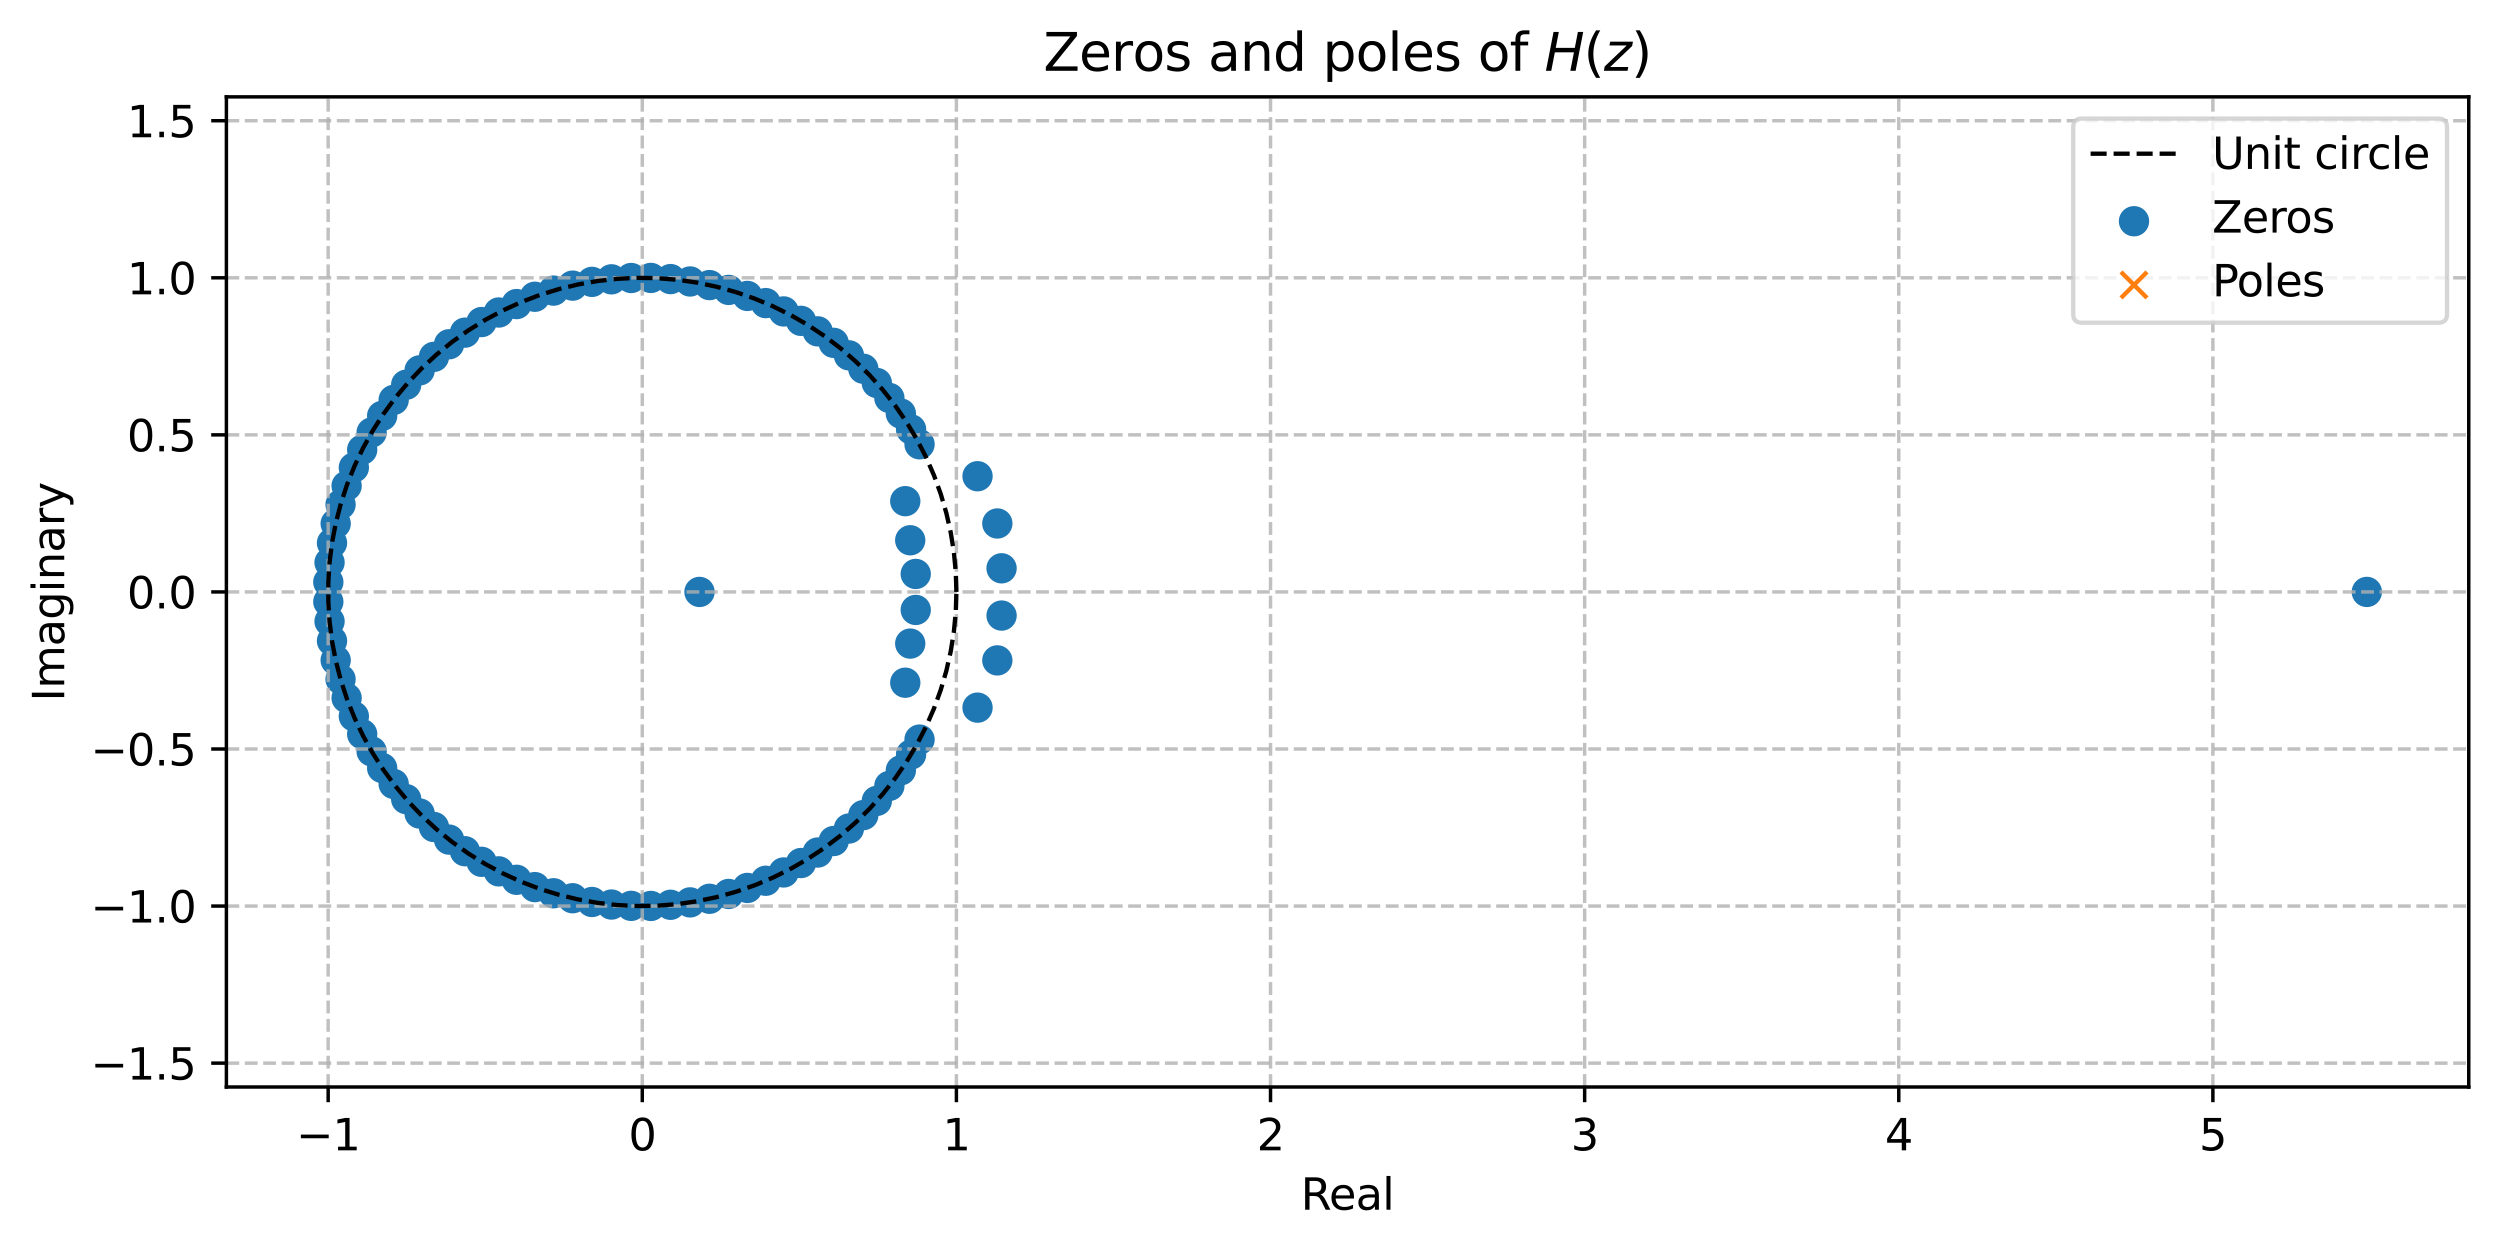 <?xml version="1.0" encoding="utf-8" standalone="no"?>
<!DOCTYPE svg PUBLIC "-//W3C//DTD SVG 1.1//EN"
  "http://www.w3.org/Graphics/SVG/1.1/DTD/svg11.dtd">
<svg xmlns:xlink="http://www.w3.org/1999/xlink" width="576pt" height="288pt" viewBox="0 0 576 288" xmlns="http://www.w3.org/2000/svg" version="1.1">
 <defs>
  <style type="text/css">*{stroke-linejoin: round; stroke-linecap: butt}</style>
 </defs>
 <g id="figure_1">
  <g id="patch_1">
   <path d="M 0 288 
L 576 288 
L 576 0 
L 0 0 
z
" style="fill: #ffffff"/>
  </g>
  <g id="axes_1">
   <g id="patch_2">
    <path d="M 52.161 250.444 
L 568.8 250.444 
L 568.8 22.32 
L 52.161 22.32 
z
" style="fill: #ffffff"/>
   </g>
   <g id="PathCollection_1">
    <defs>
     <path id="m75e9ee7ce5" d="M 0 3 
C 0.796 3 1.559 2.684 2.121 2.121 
C 2.684 1.559 3 0.796 3 0 
C 3 -0.796 2.684 -1.559 2.121 -2.121 
C 1.559 -2.684 0.796 -3 0 -3 
C -0.796 -3 -1.559 -2.684 -2.121 -2.121 
C -2.684 -1.559 -3 -0.796 -3 0 
C -3 0.796 -2.684 1.559 -2.121 2.121 
C -1.559 2.684 -0.796 3 0 3 
z
" style="stroke: #1f77b4"/>
    </defs>
    <g clip-path="url(#p99319d59c4)">
     <use xlink:href="#m75e9ee7ce5" x="545.316" y="136.382" style="fill: #1f77b4; stroke: #1f77b4"/>
     <use xlink:href="#m75e9ee7ce5" x="75.645" y="134.116" style="fill: #1f77b4; stroke: #1f77b4"/>
     <use xlink:href="#m75e9ee7ce5" x="75.645" y="138.648" style="fill: #1f77b4; stroke: #1f77b4"/>
     <use xlink:href="#m75e9ee7ce5" x="75.928" y="129.593" style="fill: #1f77b4; stroke: #1f77b4"/>
     <use xlink:href="#m75e9ee7ce5" x="75.928" y="143.171" style="fill: #1f77b4; stroke: #1f77b4"/>
     <use xlink:href="#m75e9ee7ce5" x="76.494" y="125.097" style="fill: #1f77b4; stroke: #1f77b4"/>
     <use xlink:href="#m75e9ee7ce5" x="76.494" y="147.667" style="fill: #1f77b4; stroke: #1f77b4"/>
     <use xlink:href="#m75e9ee7ce5" x="77.341" y="120.645" style="fill: #1f77b4; stroke: #1f77b4"/>
     <use xlink:href="#m75e9ee7ce5" x="77.341" y="152.119" style="fill: #1f77b4; stroke: #1f77b4"/>
     <use xlink:href="#m75e9ee7ce5" x="78.464" y="116.254" style="fill: #1f77b4; stroke: #1f77b4"/>
     <use xlink:href="#m75e9ee7ce5" x="78.464" y="156.509" style="fill: #1f77b4; stroke: #1f77b4"/>
     <use xlink:href="#m75e9ee7ce5" x="79.86" y="111.943" style="fill: #1f77b4; stroke: #1f77b4"/>
     <use xlink:href="#m75e9ee7ce5" x="79.86" y="160.821" style="fill: #1f77b4; stroke: #1f77b4"/>
     <use xlink:href="#m75e9ee7ce5" x="81.524" y="107.727" style="fill: #1f77b4; stroke: #1f77b4"/>
     <use xlink:href="#m75e9ee7ce5" x="81.524" y="165.037" style="fill: #1f77b4; stroke: #1f77b4"/>
     <use xlink:href="#m75e9ee7ce5" x="83.448" y="103.623" style="fill: #1f77b4; stroke: #1f77b4"/>
     <use xlink:href="#m75e9ee7ce5" x="83.448" y="169.141" style="fill: #1f77b4; stroke: #1f77b4"/>
     <use xlink:href="#m75e9ee7ce5" x="85.625" y="99.647" style="fill: #1f77b4; stroke: #1f77b4"/>
     <use xlink:href="#m75e9ee7ce5" x="85.625" y="173.116" style="fill: #1f77b4; stroke: #1f77b4"/>
     <use xlink:href="#m75e9ee7ce5" x="88.047" y="95.816" style="fill: #1f77b4; stroke: #1f77b4"/>
     <use xlink:href="#m75e9ee7ce5" x="88.047" y="176.948" style="fill: #1f77b4; stroke: #1f77b4"/>
     <use xlink:href="#m75e9ee7ce5" x="90.704" y="92.143" style="fill: #1f77b4; stroke: #1f77b4"/>
     <use xlink:href="#m75e9ee7ce5" x="90.704" y="180.621" style="fill: #1f77b4; stroke: #1f77b4"/>
     <use xlink:href="#m75e9ee7ce5" x="93.586" y="88.644" style="fill: #1f77b4; stroke: #1f77b4"/>
     <use xlink:href="#m75e9ee7ce5" x="93.586" y="184.12" style="fill: #1f77b4; stroke: #1f77b4"/>
     <use xlink:href="#m75e9ee7ce5" x="96.682" y="85.331" style="fill: #1f77b4; stroke: #1f77b4"/>
     <use xlink:href="#m75e9ee7ce5" x="96.682" y="187.433" style="fill: #1f77b4; stroke: #1f77b4"/>
     <use xlink:href="#m75e9ee7ce5" x="99.98" y="82.219" style="fill: #1f77b4; stroke: #1f77b4"/>
     <use xlink:href="#m75e9ee7ce5" x="99.98" y="190.545" style="fill: #1f77b4; stroke: #1f77b4"/>
     <use xlink:href="#m75e9ee7ce5" x="103.466" y="79.319" style="fill: #1f77b4; stroke: #1f77b4"/>
     <use xlink:href="#m75e9ee7ce5" x="103.466" y="193.445" style="fill: #1f77b4; stroke: #1f77b4"/>
     <use xlink:href="#m75e9ee7ce5" x="107.127" y="76.643" style="fill: #1f77b4; stroke: #1f77b4"/>
     <use xlink:href="#m75e9ee7ce5" x="107.127" y="196.121" style="fill: #1f77b4; stroke: #1f77b4"/>
     <use xlink:href="#m75e9ee7ce5" x="110.949" y="74.201" style="fill: #1f77b4; stroke: #1f77b4"/>
     <use xlink:href="#m75e9ee7ce5" x="110.949" y="198.563" style="fill: #1f77b4; stroke: #1f77b4"/>
     <use xlink:href="#m75e9ee7ce5" x="114.917" y="72.003" style="fill: #1f77b4; stroke: #1f77b4"/>
     <use xlink:href="#m75e9ee7ce5" x="114.917" y="200.761" style="fill: #1f77b4; stroke: #1f77b4"/>
     <use xlink:href="#m75e9ee7ce5" x="131.931" y="65.811" style="fill: #1f77b4; stroke: #1f77b4"/>
     <use xlink:href="#m75e9ee7ce5" x="131.931" y="206.953" style="fill: #1f77b4; stroke: #1f77b4"/>
     <use xlink:href="#m75e9ee7ce5" x="136.386" y="64.944" style="fill: #1f77b4; stroke: #1f77b4"/>
     <use xlink:href="#m75e9ee7ce5" x="136.386" y="207.82" style="fill: #1f77b4; stroke: #1f77b4"/>
     <use xlink:href="#m75e9ee7ce5" x="127.539" y="66.956" style="fill: #1f77b4; stroke: #1f77b4"/>
     <use xlink:href="#m75e9ee7ce5" x="127.539" y="205.808" style="fill: #1f77b4; stroke: #1f77b4"/>
     <use xlink:href="#m75e9ee7ce5" x="140.888" y="64.357" style="fill: #1f77b4; stroke: #1f77b4"/>
     <use xlink:href="#m75e9ee7ce5" x="140.888" y="208.407" style="fill: #1f77b4; stroke: #1f77b4"/>
     <use xlink:href="#m75e9ee7ce5" x="145.418" y="64.054" style="fill: #1f77b4; stroke: #1f77b4"/>
     <use xlink:href="#m75e9ee7ce5" x="145.418" y="208.71" style="fill: #1f77b4; stroke: #1f77b4"/>
     <use xlink:href="#m75e9ee7ce5" x="149.959" y="64.036" style="fill: #1f77b4; stroke: #1f77b4"/>
     <use xlink:href="#m75e9ee7ce5" x="149.959" y="208.728" style="fill: #1f77b4; stroke: #1f77b4"/>
     <use xlink:href="#m75e9ee7ce5" x="154.493" y="64.302" style="fill: #1f77b4; stroke: #1f77b4"/>
     <use xlink:href="#m75e9ee7ce5" x="154.493" y="208.462" style="fill: #1f77b4; stroke: #1f77b4"/>
     <use xlink:href="#m75e9ee7ce5" x="123.229" y="68.373" style="fill: #1f77b4; stroke: #1f77b4"/>
     <use xlink:href="#m75e9ee7ce5" x="123.229" y="204.39" style="fill: #1f77b4; stroke: #1f77b4"/>
     <use xlink:href="#m75e9ee7ce5" x="159.002" y="64.852" style="fill: #1f77b4; stroke: #1f77b4"/>
     <use xlink:href="#m75e9ee7ce5" x="159.002" y="207.911" style="fill: #1f77b4; stroke: #1f77b4"/>
     <use xlink:href="#m75e9ee7ce5" x="163.469" y="65.685" style="fill: #1f77b4; stroke: #1f77b4"/>
     <use xlink:href="#m75e9ee7ce5" x="163.469" y="207.079" style="fill: #1f77b4; stroke: #1f77b4"/>
     <use xlink:href="#m75e9ee7ce5" x="167.874" y="66.796" style="fill: #1f77b4; stroke: #1f77b4"/>
     <use xlink:href="#m75e9ee7ce5" x="167.874" y="205.968" style="fill: #1f77b4; stroke: #1f77b4"/>
     <use xlink:href="#m75e9ee7ce5" x="172.202" y="68.181" style="fill: #1f77b4; stroke: #1f77b4"/>
     <use xlink:href="#m75e9ee7ce5" x="172.202" y="204.582" style="fill: #1f77b4; stroke: #1f77b4"/>
     <use xlink:href="#m75e9ee7ce5" x="176.434" y="69.836" style="fill: #1f77b4; stroke: #1f77b4"/>
     <use xlink:href="#m75e9ee7ce5" x="176.434" y="202.928" style="fill: #1f77b4; stroke: #1f77b4"/>
     <use xlink:href="#m75e9ee7ce5" x="180.555" y="71.753" style="fill: #1f77b4; stroke: #1f77b4"/>
     <use xlink:href="#m75e9ee7ce5" x="180.555" y="201.011" style="fill: #1f77b4; stroke: #1f77b4"/>
     <use xlink:href="#m75e9ee7ce5" x="230.762" y="130.937" style="fill: #1f77b4; stroke: #1f77b4"/>
     <use xlink:href="#m75e9ee7ce5" x="230.762" y="141.827" style="fill: #1f77b4; stroke: #1f77b4"/>
     <use xlink:href="#m75e9ee7ce5" x="229.787" y="120.608" style="fill: #1f77b4; stroke: #1f77b4"/>
     <use xlink:href="#m75e9ee7ce5" x="229.787" y="152.156" style="fill: #1f77b4; stroke: #1f77b4"/>
     <use xlink:href="#m75e9ee7ce5" x="184.547" y="73.924" style="fill: #1f77b4; stroke: #1f77b4"/>
     <use xlink:href="#m75e9ee7ce5" x="184.547" y="198.84" style="fill: #1f77b4; stroke: #1f77b4"/>
     <use xlink:href="#m75e9ee7ce5" x="188.393" y="76.341" style="fill: #1f77b4; stroke: #1f77b4"/>
     <use xlink:href="#m75e9ee7ce5" x="188.393" y="196.422" style="fill: #1f77b4; stroke: #1f77b4"/>
     <use xlink:href="#m75e9ee7ce5" x="192.08" y="78.994" style="fill: #1f77b4; stroke: #1f77b4"/>
     <use xlink:href="#m75e9ee7ce5" x="192.08" y="193.769" style="fill: #1f77b4; stroke: #1f77b4"/>
     <use xlink:href="#m75e9ee7ce5" x="225.225" y="109.723" style="fill: #1f77b4; stroke: #1f77b4"/>
     <use xlink:href="#m75e9ee7ce5" x="225.225" y="163.041" style="fill: #1f77b4; stroke: #1f77b4"/>
     <use xlink:href="#m75e9ee7ce5" x="195.59" y="81.871" style="fill: #1f77b4; stroke: #1f77b4"/>
     <use xlink:href="#m75e9ee7ce5" x="195.59" y="190.893" style="fill: #1f77b4; stroke: #1f77b4"/>
     <use xlink:href="#m75e9ee7ce5" x="119.016" y="70.058" style="fill: #1f77b4; stroke: #1f77b4"/>
     <use xlink:href="#m75e9ee7ce5" x="119.016" y="202.706" style="fill: #1f77b4; stroke: #1f77b4"/>
     <use xlink:href="#m75e9ee7ce5" x="198.909" y="84.958" style="fill: #1f77b4; stroke: #1f77b4"/>
     <use xlink:href="#m75e9ee7ce5" x="198.909" y="187.805" style="fill: #1f77b4; stroke: #1f77b4"/>
     <use xlink:href="#m75e9ee7ce5" x="202.022" y="88.24" style="fill: #1f77b4; stroke: #1f77b4"/>
     <use xlink:href="#m75e9ee7ce5" x="202.022" y="184.524" style="fill: #1f77b4; stroke: #1f77b4"/>
     <use xlink:href="#m75e9ee7ce5" x="204.911" y="91.693" style="fill: #1f77b4; stroke: #1f77b4"/>
     <use xlink:href="#m75e9ee7ce5" x="204.911" y="181.07" style="fill: #1f77b4; stroke: #1f77b4"/>
     <use xlink:href="#m75e9ee7ce5" x="207.555" y="95.284" style="fill: #1f77b4; stroke: #1f77b4"/>
     <use xlink:href="#m75e9ee7ce5" x="207.555" y="177.48" style="fill: #1f77b4; stroke: #1f77b4"/>
     <use xlink:href="#m75e9ee7ce5" x="209.915" y="98.935" style="fill: #1f77b4; stroke: #1f77b4"/>
     <use xlink:href="#m75e9ee7ce5" x="209.915" y="173.829" style="fill: #1f77b4; stroke: #1f77b4"/>
     <use xlink:href="#m75e9ee7ce5" x="211.863" y="102.365" style="fill: #1f77b4; stroke: #1f77b4"/>
     <use xlink:href="#m75e9ee7ce5" x="211.863" y="170.399" style="fill: #1f77b4; stroke: #1f77b4"/>
     <use xlink:href="#m75e9ee7ce5" x="208.575" y="115.469" style="fill: #1f77b4; stroke: #1f77b4"/>
     <use xlink:href="#m75e9ee7ce5" x="208.575" y="157.295" style="fill: #1f77b4; stroke: #1f77b4"/>
     <use xlink:href="#m75e9ee7ce5" x="209.716" y="124.478" style="fill: #1f77b4; stroke: #1f77b4"/>
     <use xlink:href="#m75e9ee7ce5" x="209.716" y="148.285" style="fill: #1f77b4; stroke: #1f77b4"/>
     <use xlink:href="#m75e9ee7ce5" x="210.985" y="132.238" style="fill: #1f77b4; stroke: #1f77b4"/>
     <use xlink:href="#m75e9ee7ce5" x="210.985" y="140.526" style="fill: #1f77b4; stroke: #1f77b4"/>
     <use xlink:href="#m75e9ee7ce5" x="161.165" y="136.382" style="fill: #1f77b4; stroke: #1f77b4"/>
    </g>
   </g>
   <g id="PathCollection_2"/>
   <g id="matplotlib.axis_1">
    <g id="xtick_1">
     <g id="line2d_1">
      <path d="M 75.609 250.444 
L 75.609 22.32 
" clip-path="url(#p99319d59c4)" style="fill: none; stroke-dasharray: 2.96,1.28; stroke-dashoffset: 0; stroke: #b0b0b0; stroke-opacity: 0.8; stroke-width: 0.8"/>
     </g>
     <g id="line2d_2">
      <defs>
       <path id="m0d507c8bdc" d="M 0 0 
L 0 3.5 
" style="stroke: #000000; stroke-width: 0.8"/>
      </defs>
      <g>
       <use xlink:href="#m0d507c8bdc" x="75.609" y="250.444" style="stroke: #000000; stroke-width: 0.8"/>
      </g>
     </g>
     <g id="text_1">
      <!-- −1 -->
      <g transform="translate(68.238 265.042) scale(0.1 -0.1)">
       <defs>
        <path id="DejaVuSans-2212" d="M 678 2272 
L 4684 2272 
L 4684 1741 
L 678 1741 
L 678 2272 
z
" transform="scale(0.016)"/>
        <path id="DejaVuSans-31" d="M 794 531 
L 1825 531 
L 1825 4091 
L 703 3866 
L 703 4441 
L 1819 4666 
L 2450 4666 
L 2450 531 
L 3481 531 
L 3481 0 
L 794 0 
L 794 531 
z
" transform="scale(0.016)"/>
       </defs>
       <use xlink:href="#DejaVuSans-2212"/>
       <use xlink:href="#DejaVuSans-31" transform="translate(83.789 0)"/>
      </g>
     </g>
    </g>
    <g id="xtick_2">
     <g id="line2d_3">
      <path d="M 147.982 250.444 
L 147.982 22.32 
" clip-path="url(#p99319d59c4)" style="fill: none; stroke-dasharray: 2.96,1.28; stroke-dashoffset: 0; stroke: #b0b0b0; stroke-opacity: 0.8; stroke-width: 0.8"/>
     </g>
     <g id="line2d_4">
      <g>
       <use xlink:href="#m0d507c8bdc" x="147.982" y="250.444" style="stroke: #000000; stroke-width: 0.8"/>
      </g>
     </g>
     <g id="text_2">
      <!-- 0 -->
      <g transform="translate(144.801 265.042) scale(0.1 -0.1)">
       <defs>
        <path id="DejaVuSans-30" d="M 2034 4250 
Q 1547 4250 1301 3770 
Q 1056 3291 1056 2328 
Q 1056 1369 1301 889 
Q 1547 409 2034 409 
Q 2525 409 2770 889 
Q 3016 1369 3016 2328 
Q 3016 3291 2770 3770 
Q 2525 4250 2034 4250 
z
M 2034 4750 
Q 2819 4750 3233 4129 
Q 3647 3509 3647 2328 
Q 3647 1150 3233 529 
Q 2819 -91 2034 -91 
Q 1250 -91 836 529 
Q 422 1150 422 2328 
Q 422 3509 836 4129 
Q 1250 4750 2034 4750 
z
" transform="scale(0.016)"/>
       </defs>
       <use xlink:href="#DejaVuSans-30"/>
      </g>
     </g>
    </g>
    <g id="xtick_3">
     <g id="line2d_5">
      <path d="M 220.356 250.444 
L 220.356 22.32 
" clip-path="url(#p99319d59c4)" style="fill: none; stroke-dasharray: 2.96,1.28; stroke-dashoffset: 0; stroke: #b0b0b0; stroke-opacity: 0.8; stroke-width: 0.8"/>
     </g>
     <g id="line2d_6">
      <g>
       <use xlink:href="#m0d507c8bdc" x="220.356" y="250.444" style="stroke: #000000; stroke-width: 0.8"/>
      </g>
     </g>
     <g id="text_3">
      <!-- 1 -->
      <g transform="translate(217.175 265.042) scale(0.1 -0.1)">
       <use xlink:href="#DejaVuSans-31"/>
      </g>
     </g>
    </g>
    <g id="xtick_4">
     <g id="line2d_7">
      <path d="M 292.729 250.444 
L 292.729 22.32 
" clip-path="url(#p99319d59c4)" style="fill: none; stroke-dasharray: 2.96,1.28; stroke-dashoffset: 0; stroke: #b0b0b0; stroke-opacity: 0.8; stroke-width: 0.8"/>
     </g>
     <g id="line2d_8">
      <g>
       <use xlink:href="#m0d507c8bdc" x="292.729" y="250.444" style="stroke: #000000; stroke-width: 0.8"/>
      </g>
     </g>
     <g id="text_4">
      <!-- 2 -->
      <g transform="translate(289.548 265.042) scale(0.1 -0.1)">
       <defs>
        <path id="DejaVuSans-32" d="M 1228 531 
L 3431 531 
L 3431 0 
L 469 0 
L 469 531 
Q 828 903 1448 1529 
Q 2069 2156 2228 2338 
Q 2531 2678 2651 2914 
Q 2772 3150 2772 3378 
Q 2772 3750 2511 3984 
Q 2250 4219 1831 4219 
Q 1534 4219 1204 4116 
Q 875 4013 500 3803 
L 500 4441 
Q 881 4594 1212 4672 
Q 1544 4750 1819 4750 
Q 2544 4750 2975 4387 
Q 3406 4025 3406 3419 
Q 3406 3131 3298 2873 
Q 3191 2616 2906 2266 
Q 2828 2175 2409 1742 
Q 1991 1309 1228 531 
z
" transform="scale(0.016)"/>
       </defs>
       <use xlink:href="#DejaVuSans-32"/>
      </g>
     </g>
    </g>
    <g id="xtick_5">
     <g id="line2d_9">
      <path d="M 365.102 250.444 
L 365.102 22.32 
" clip-path="url(#p99319d59c4)" style="fill: none; stroke-dasharray: 2.96,1.28; stroke-dashoffset: 0; stroke: #b0b0b0; stroke-opacity: 0.8; stroke-width: 0.8"/>
     </g>
     <g id="line2d_10">
      <g>
       <use xlink:href="#m0d507c8bdc" x="365.102" y="250.444" style="stroke: #000000; stroke-width: 0.8"/>
      </g>
     </g>
     <g id="text_5">
      <!-- 3 -->
      <g transform="translate(361.921 265.042) scale(0.1 -0.1)">
       <defs>
        <path id="DejaVuSans-33" d="M 2597 2516 
Q 3050 2419 3304 2112 
Q 3559 1806 3559 1356 
Q 3559 666 3084 287 
Q 2609 -91 1734 -91 
Q 1441 -91 1130 -33 
Q 819 25 488 141 
L 488 750 
Q 750 597 1062 519 
Q 1375 441 1716 441 
Q 2309 441 2620 675 
Q 2931 909 2931 1356 
Q 2931 1769 2642 2001 
Q 2353 2234 1838 2234 
L 1294 2234 
L 1294 2753 
L 1863 2753 
Q 2328 2753 2575 2939 
Q 2822 3125 2822 3475 
Q 2822 3834 2567 4026 
Q 2313 4219 1838 4219 
Q 1578 4219 1281 4162 
Q 984 4106 628 3988 
L 628 4550 
Q 988 4650 1302 4700 
Q 1616 4750 1894 4750 
Q 2613 4750 3031 4423 
Q 3450 4097 3450 3541 
Q 3450 3153 3228 2886 
Q 3006 2619 2597 2516 
z
" transform="scale(0.016)"/>
       </defs>
       <use xlink:href="#DejaVuSans-33"/>
      </g>
     </g>
    </g>
    <g id="xtick_6">
     <g id="line2d_11">
      <path d="M 437.476 250.444 
L 437.476 22.32 
" clip-path="url(#p99319d59c4)" style="fill: none; stroke-dasharray: 2.96,1.28; stroke-dashoffset: 0; stroke: #b0b0b0; stroke-opacity: 0.8; stroke-width: 0.8"/>
     </g>
     <g id="line2d_12">
      <g>
       <use xlink:href="#m0d507c8bdc" x="437.476" y="250.444" style="stroke: #000000; stroke-width: 0.8"/>
      </g>
     </g>
     <g id="text_6">
      <!-- 4 -->
      <g transform="translate(434.295 265.042) scale(0.1 -0.1)">
       <defs>
        <path id="DejaVuSans-34" d="M 2419 4116 
L 825 1625 
L 2419 1625 
L 2419 4116 
z
M 2253 4666 
L 3047 4666 
L 3047 1625 
L 3713 1625 
L 3713 1100 
L 3047 1100 
L 3047 0 
L 2419 0 
L 2419 1100 
L 313 1100 
L 313 1709 
L 2253 4666 
z
" transform="scale(0.016)"/>
       </defs>
       <use xlink:href="#DejaVuSans-34"/>
      </g>
     </g>
    </g>
    <g id="xtick_7">
     <g id="line2d_13">
      <path d="M 509.849 250.444 
L 509.849 22.32 
" clip-path="url(#p99319d59c4)" style="fill: none; stroke-dasharray: 2.96,1.28; stroke-dashoffset: 0; stroke: #b0b0b0; stroke-opacity: 0.8; stroke-width: 0.8"/>
     </g>
     <g id="line2d_14">
      <g>
       <use xlink:href="#m0d507c8bdc" x="509.849" y="250.444" style="stroke: #000000; stroke-width: 0.8"/>
      </g>
     </g>
     <g id="text_7">
      <!-- 5 -->
      <g transform="translate(506.668 265.042) scale(0.1 -0.1)">
       <defs>
        <path id="DejaVuSans-35" d="M 691 4666 
L 3169 4666 
L 3169 4134 
L 1269 4134 
L 1269 2991 
Q 1406 3038 1543 3061 
Q 1681 3084 1819 3084 
Q 2600 3084 3056 2656 
Q 3513 2228 3513 1497 
Q 3513 744 3044 326 
Q 2575 -91 1722 -91 
Q 1428 -91 1123 -41 
Q 819 9 494 109 
L 494 744 
Q 775 591 1075 516 
Q 1375 441 1709 441 
Q 2250 441 2565 725 
Q 2881 1009 2881 1497 
Q 2881 1984 2565 2268 
Q 2250 2553 1709 2553 
Q 1456 2553 1204 2497 
Q 953 2441 691 2322 
L 691 4666 
z
" transform="scale(0.016)"/>
       </defs>
       <use xlink:href="#DejaVuSans-35"/>
      </g>
     </g>
    </g>
    <g id="text_8">
     <!-- Real -->
     <g transform="translate(299.702 278.72) scale(0.1 -0.1)">
      <defs>
       <path id="DejaVuSans-52" d="M 2841 2188 
Q 3044 2119 3236 1894 
Q 3428 1669 3622 1275 
L 4263 0 
L 3584 0 
L 2988 1197 
Q 2756 1666 2539 1819 
Q 2322 1972 1947 1972 
L 1259 1972 
L 1259 0 
L 628 0 
L 628 4666 
L 2053 4666 
Q 2853 4666 3247 4331 
Q 3641 3997 3641 3322 
Q 3641 2881 3436 2590 
Q 3231 2300 2841 2188 
z
M 1259 4147 
L 1259 2491 
L 2053 2491 
Q 2509 2491 2742 2702 
Q 2975 2913 2975 3322 
Q 2975 3731 2742 3939 
Q 2509 4147 2053 4147 
L 1259 4147 
z
" transform="scale(0.016)"/>
       <path id="DejaVuSans-65" d="M 3597 1894 
L 3597 1613 
L 953 1613 
Q 991 1019 1311 708 
Q 1631 397 2203 397 
Q 2534 397 2845 478 
Q 3156 559 3463 722 
L 3463 178 
Q 3153 47 2828 -22 
Q 2503 -91 2169 -91 
Q 1331 -91 842 396 
Q 353 884 353 1716 
Q 353 2575 817 3079 
Q 1281 3584 2069 3584 
Q 2775 3584 3186 3129 
Q 3597 2675 3597 1894 
z
M 3022 2063 
Q 3016 2534 2758 2815 
Q 2500 3097 2075 3097 
Q 1594 3097 1305 2825 
Q 1016 2553 972 2059 
L 3022 2063 
z
" transform="scale(0.016)"/>
       <path id="DejaVuSans-61" d="M 2194 1759 
Q 1497 1759 1228 1600 
Q 959 1441 959 1056 
Q 959 750 1161 570 
Q 1363 391 1709 391 
Q 2188 391 2477 730 
Q 2766 1069 2766 1631 
L 2766 1759 
L 2194 1759 
z
M 3341 1997 
L 3341 0 
L 2766 0 
L 2766 531 
Q 2569 213 2275 61 
Q 1981 -91 1556 -91 
Q 1019 -91 701 211 
Q 384 513 384 1019 
Q 384 1609 779 1909 
Q 1175 2209 1959 2209 
L 2766 2209 
L 2766 2266 
Q 2766 2663 2505 2880 
Q 2244 3097 1772 3097 
Q 1472 3097 1187 3025 
Q 903 2953 641 2809 
L 641 3341 
Q 956 3463 1253 3523 
Q 1550 3584 1831 3584 
Q 2591 3584 2966 3190 
Q 3341 2797 3341 1997 
z
" transform="scale(0.016)"/>
       <path id="DejaVuSans-6c" d="M 603 4863 
L 1178 4863 
L 1178 0 
L 603 0 
L 603 4863 
z
" transform="scale(0.016)"/>
      </defs>
      <use xlink:href="#DejaVuSans-52"/>
      <use xlink:href="#DejaVuSans-65" transform="translate(64.982 0)"/>
      <use xlink:href="#DejaVuSans-61" transform="translate(126.506 0)"/>
      <use xlink:href="#DejaVuSans-6c" transform="translate(187.785 0)"/>
     </g>
    </g>
   </g>
   <g id="matplotlib.axis_2">
    <g id="ytick_1">
     <g id="line2d_15">
      <path d="M 52.161 244.942 
L 568.8 244.942 
" clip-path="url(#p99319d59c4)" style="fill: none; stroke-dasharray: 2.96,1.28; stroke-dashoffset: 0; stroke: #b0b0b0; stroke-opacity: 0.8; stroke-width: 0.8"/>
     </g>
     <g id="line2d_16">
      <defs>
       <path id="m665b0efd5f" d="M 0 0 
L -3.5 0 
" style="stroke: #000000; stroke-width: 0.8"/>
      </defs>
      <g>
       <use xlink:href="#m665b0efd5f" x="52.161" y="244.942" style="stroke: #000000; stroke-width: 0.8"/>
      </g>
     </g>
     <g id="text_9">
      <!-- −1.5 -->
      <g transform="translate(20.878 248.741) scale(0.1 -0.1)">
       <defs>
        <path id="DejaVuSans-2e" d="M 684 794 
L 1344 794 
L 1344 0 
L 684 0 
L 684 794 
z
" transform="scale(0.016)"/>
       </defs>
       <use xlink:href="#DejaVuSans-2212"/>
       <use xlink:href="#DejaVuSans-31" transform="translate(83.789 0)"/>
       <use xlink:href="#DejaVuSans-2e" transform="translate(147.412 0)"/>
       <use xlink:href="#DejaVuSans-35" transform="translate(179.199 0)"/>
      </g>
     </g>
    </g>
    <g id="ytick_2">
     <g id="line2d_17">
      <path d="M 52.161 208.755 
L 568.8 208.755 
" clip-path="url(#p99319d59c4)" style="fill: none; stroke-dasharray: 2.96,1.28; stroke-dashoffset: 0; stroke: #b0b0b0; stroke-opacity: 0.8; stroke-width: 0.8"/>
     </g>
     <g id="line2d_18">
      <g>
       <use xlink:href="#m665b0efd5f" x="52.161" y="208.755" style="stroke: #000000; stroke-width: 0.8"/>
      </g>
     </g>
     <g id="text_10">
      <!-- −1.0 -->
      <g transform="translate(20.878 212.554) scale(0.1 -0.1)">
       <use xlink:href="#DejaVuSans-2212"/>
       <use xlink:href="#DejaVuSans-31" transform="translate(83.789 0)"/>
       <use xlink:href="#DejaVuSans-2e" transform="translate(147.412 0)"/>
       <use xlink:href="#DejaVuSans-30" transform="translate(179.199 0)"/>
      </g>
     </g>
    </g>
    <g id="ytick_3">
     <g id="line2d_19">
      <path d="M 52.161 172.569 
L 568.8 172.569 
" clip-path="url(#p99319d59c4)" style="fill: none; stroke-dasharray: 2.96,1.28; stroke-dashoffset: 0; stroke: #b0b0b0; stroke-opacity: 0.8; stroke-width: 0.8"/>
     </g>
     <g id="line2d_20">
      <g>
       <use xlink:href="#m665b0efd5f" x="52.161" y="172.569" style="stroke: #000000; stroke-width: 0.8"/>
      </g>
     </g>
     <g id="text_11">
      <!-- −0.5 -->
      <g transform="translate(20.878 176.368) scale(0.1 -0.1)">
       <use xlink:href="#DejaVuSans-2212"/>
       <use xlink:href="#DejaVuSans-30" transform="translate(83.789 0)"/>
       <use xlink:href="#DejaVuSans-2e" transform="translate(147.412 0)"/>
       <use xlink:href="#DejaVuSans-35" transform="translate(179.199 0)"/>
      </g>
     </g>
    </g>
    <g id="ytick_4">
     <g id="line2d_21">
      <path d="M 52.161 136.382 
L 568.8 136.382 
" clip-path="url(#p99319d59c4)" style="fill: none; stroke-dasharray: 2.96,1.28; stroke-dashoffset: 0; stroke: #b0b0b0; stroke-opacity: 0.8; stroke-width: 0.8"/>
     </g>
     <g id="line2d_22">
      <g>
       <use xlink:href="#m665b0efd5f" x="52.161" y="136.382" style="stroke: #000000; stroke-width: 0.8"/>
      </g>
     </g>
     <g id="text_12">
      <!-- 0.0 -->
      <g transform="translate(29.258 140.181) scale(0.1 -0.1)">
       <use xlink:href="#DejaVuSans-30"/>
       <use xlink:href="#DejaVuSans-2e" transform="translate(63.623 0)"/>
       <use xlink:href="#DejaVuSans-30" transform="translate(95.41 0)"/>
      </g>
     </g>
    </g>
    <g id="ytick_5">
     <g id="line2d_23">
      <path d="M 52.161 100.195 
L 568.8 100.195 
" clip-path="url(#p99319d59c4)" style="fill: none; stroke-dasharray: 2.96,1.28; stroke-dashoffset: 0; stroke: #b0b0b0; stroke-opacity: 0.8; stroke-width: 0.8"/>
     </g>
     <g id="line2d_24">
      <g>
       <use xlink:href="#m665b0efd5f" x="52.161" y="100.195" style="stroke: #000000; stroke-width: 0.8"/>
      </g>
     </g>
     <g id="text_13">
      <!-- 0.5 -->
      <g transform="translate(29.258 103.994) scale(0.1 -0.1)">
       <use xlink:href="#DejaVuSans-30"/>
       <use xlink:href="#DejaVuSans-2e" transform="translate(63.623 0)"/>
       <use xlink:href="#DejaVuSans-35" transform="translate(95.41 0)"/>
      </g>
     </g>
    </g>
    <g id="ytick_6">
     <g id="line2d_25">
      <path d="M 52.161 64.009 
L 568.8 64.009 
" clip-path="url(#p99319d59c4)" style="fill: none; stroke-dasharray: 2.96,1.28; stroke-dashoffset: 0; stroke: #b0b0b0; stroke-opacity: 0.8; stroke-width: 0.8"/>
     </g>
     <g id="line2d_26">
      <g>
       <use xlink:href="#m665b0efd5f" x="52.161" y="64.009" style="stroke: #000000; stroke-width: 0.8"/>
      </g>
     </g>
     <g id="text_14">
      <!-- 1.0 -->
      <g transform="translate(29.258 67.808) scale(0.1 -0.1)">
       <use xlink:href="#DejaVuSans-31"/>
       <use xlink:href="#DejaVuSans-2e" transform="translate(63.623 0)"/>
       <use xlink:href="#DejaVuSans-30" transform="translate(95.41 0)"/>
      </g>
     </g>
    </g>
    <g id="ytick_7">
     <g id="line2d_27">
      <path d="M 52.161 27.822 
L 568.8 27.822 
" clip-path="url(#p99319d59c4)" style="fill: none; stroke-dasharray: 2.96,1.28; stroke-dashoffset: 0; stroke: #b0b0b0; stroke-opacity: 0.8; stroke-width: 0.8"/>
     </g>
     <g id="line2d_28">
      <g>
       <use xlink:href="#m665b0efd5f" x="52.161" y="27.822" style="stroke: #000000; stroke-width: 0.8"/>
      </g>
     </g>
     <g id="text_15">
      <!-- 1.5 -->
      <g transform="translate(29.258 31.621) scale(0.1 -0.1)">
       <use xlink:href="#DejaVuSans-31"/>
       <use xlink:href="#DejaVuSans-2e" transform="translate(63.623 0)"/>
       <use xlink:href="#DejaVuSans-35" transform="translate(95.41 0)"/>
      </g>
     </g>
    </g>
    <g id="text_16">
     <!-- Imaginary -->
     <g transform="translate(14.798 161.602) rotate(-90) scale(0.1 -0.1)">
      <defs>
       <path id="DejaVuSans-49" d="M 628 4666 
L 1259 4666 
L 1259 0 
L 628 0 
L 628 4666 
z
" transform="scale(0.016)"/>
       <path id="DejaVuSans-6d" d="M 3328 2828 
Q 3544 3216 3844 3400 
Q 4144 3584 4550 3584 
Q 5097 3584 5394 3201 
Q 5691 2819 5691 2113 
L 5691 0 
L 5113 0 
L 5113 2094 
Q 5113 2597 4934 2840 
Q 4756 3084 4391 3084 
Q 3944 3084 3684 2787 
Q 3425 2491 3425 1978 
L 3425 0 
L 2847 0 
L 2847 2094 
Q 2847 2600 2669 2842 
Q 2491 3084 2119 3084 
Q 1678 3084 1418 2786 
Q 1159 2488 1159 1978 
L 1159 0 
L 581 0 
L 581 3500 
L 1159 3500 
L 1159 2956 
Q 1356 3278 1631 3431 
Q 1906 3584 2284 3584 
Q 2666 3584 2933 3390 
Q 3200 3197 3328 2828 
z
" transform="scale(0.016)"/>
       <path id="DejaVuSans-67" d="M 2906 1791 
Q 2906 2416 2648 2759 
Q 2391 3103 1925 3103 
Q 1463 3103 1205 2759 
Q 947 2416 947 1791 
Q 947 1169 1205 825 
Q 1463 481 1925 481 
Q 2391 481 2648 825 
Q 2906 1169 2906 1791 
z
M 3481 434 
Q 3481 -459 3084 -895 
Q 2688 -1331 1869 -1331 
Q 1566 -1331 1297 -1286 
Q 1028 -1241 775 -1147 
L 775 -588 
Q 1028 -725 1275 -790 
Q 1522 -856 1778 -856 
Q 2344 -856 2625 -561 
Q 2906 -266 2906 331 
L 2906 616 
Q 2728 306 2450 153 
Q 2172 0 1784 0 
Q 1141 0 747 490 
Q 353 981 353 1791 
Q 353 2603 747 3093 
Q 1141 3584 1784 3584 
Q 2172 3584 2450 3431 
Q 2728 3278 2906 2969 
L 2906 3500 
L 3481 3500 
L 3481 434 
z
" transform="scale(0.016)"/>
       <path id="DejaVuSans-69" d="M 603 3500 
L 1178 3500 
L 1178 0 
L 603 0 
L 603 3500 
z
M 603 4863 
L 1178 4863 
L 1178 4134 
L 603 4134 
L 603 4863 
z
" transform="scale(0.016)"/>
       <path id="DejaVuSans-6e" d="M 3513 2113 
L 3513 0 
L 2938 0 
L 2938 2094 
Q 2938 2591 2744 2837 
Q 2550 3084 2163 3084 
Q 1697 3084 1428 2787 
Q 1159 2491 1159 1978 
L 1159 0 
L 581 0 
L 581 3500 
L 1159 3500 
L 1159 2956 
Q 1366 3272 1645 3428 
Q 1925 3584 2291 3584 
Q 2894 3584 3203 3211 
Q 3513 2838 3513 2113 
z
" transform="scale(0.016)"/>
       <path id="DejaVuSans-72" d="M 2631 2963 
Q 2534 3019 2420 3045 
Q 2306 3072 2169 3072 
Q 1681 3072 1420 2755 
Q 1159 2438 1159 1844 
L 1159 0 
L 581 0 
L 581 3500 
L 1159 3500 
L 1159 2956 
Q 1341 3275 1631 3429 
Q 1922 3584 2338 3584 
Q 2397 3584 2469 3576 
Q 2541 3569 2628 3553 
L 2631 2963 
z
" transform="scale(0.016)"/>
       <path id="DejaVuSans-79" d="M 2059 -325 
Q 1816 -950 1584 -1140 
Q 1353 -1331 966 -1331 
L 506 -1331 
L 506 -850 
L 844 -850 
Q 1081 -850 1212 -737 
Q 1344 -625 1503 -206 
L 1606 56 
L 191 3500 
L 800 3500 
L 1894 763 
L 2988 3500 
L 3597 3500 
L 2059 -325 
z
" transform="scale(0.016)"/>
      </defs>
      <use xlink:href="#DejaVuSans-49"/>
      <use xlink:href="#DejaVuSans-6d" transform="translate(29.492 0)"/>
      <use xlink:href="#DejaVuSans-61" transform="translate(126.904 0)"/>
      <use xlink:href="#DejaVuSans-67" transform="translate(188.184 0)"/>
      <use xlink:href="#DejaVuSans-69" transform="translate(251.66 0)"/>
      <use xlink:href="#DejaVuSans-6e" transform="translate(279.443 0)"/>
      <use xlink:href="#DejaVuSans-61" transform="translate(342.822 0)"/>
      <use xlink:href="#DejaVuSans-72" transform="translate(404.102 0)"/>
      <use xlink:href="#DejaVuSans-79" transform="translate(445.215 0)"/>
     </g>
    </g>
   </g>
   <g id="line2d_29">
    <path d="M 220.356 136.382 
L 220.21 131.792 
L 219.774 127.22 
L 219.048 122.685 
L 218.036 118.205 
L 216.742 113.799 
L 215.172 109.483 
L 213.33 105.276 
L 211.226 101.194 
L 208.867 97.254 
L 206.263 93.471 
L 203.424 89.861 
L 200.361 86.439 
L 197.088 83.217 
L 193.618 80.21 
L 189.963 77.428 
L 186.139 74.884 
L 182.162 72.588 
L 178.047 70.549 
L 173.811 68.774 
L 169.472 67.272 
L 165.045 66.049 
L 160.55 65.108 
L 156.004 64.454 
L 151.426 64.09 
L 146.834 64.018 
L 142.247 64.236 
L 137.683 64.745 
L 133.16 65.543 
L 128.697 66.625 
L 124.311 67.989 
L 120.021 69.628 
L 115.844 71.536 
L 111.796 73.705 
L 107.893 76.126 
L 104.152 78.79 
L 100.588 81.686 
L 97.214 84.802 
L 94.045 88.126 
L 91.093 91.644 
L 88.37 95.342 
L 85.887 99.205 
L 83.654 103.218 
L 81.681 107.365 
L 79.974 111.629 
L 78.541 115.992 
L 77.387 120.437 
L 76.518 124.947 
L 75.937 129.502 
L 75.645 134.086 
L 75.645 138.678 
L 75.937 143.261 
L 76.518 147.817 
L 77.387 152.326 
L 78.541 156.772 
L 79.974 161.135 
L 81.681 165.399 
L 83.654 169.545 
L 85.887 173.558 
L 88.37 177.422 
L 91.093 181.12 
L 94.045 184.638 
L 97.214 187.962 
L 100.588 191.078 
L 104.152 193.974 
L 107.893 196.638 
L 111.796 199.059 
L 115.844 201.228 
L 120.021 203.136 
L 124.311 204.775 
L 128.697 206.138 
L 133.16 207.221 
L 137.683 208.019 
L 142.247 208.528 
L 146.834 208.746 
L 151.426 208.673 
L 156.004 208.309 
L 160.55 207.656 
L 165.045 206.715 
L 169.472 205.491 
L 173.811 203.989 
L 178.047 202.215 
L 182.162 200.176 
L 186.139 197.879 
L 189.963 195.335 
L 193.618 192.554 
L 197.088 189.547 
L 200.361 186.325 
L 203.424 182.903 
L 206.263 179.293 
L 208.867 175.51 
L 211.226 171.57 
L 213.33 167.488 
L 215.172 163.28 
L 216.742 158.965 
L 218.036 154.558 
L 219.048 150.079 
L 219.774 145.544 
L 220.21 140.972 
L 220.356 136.382 
" clip-path="url(#p99319d59c4)" style="fill: none; stroke-dasharray: 3.7,1.6; stroke-dashoffset: 0; stroke: #000000"/>
   </g>
   <g id="patch_3">
    <path d="M 52.161 250.444 
L 52.161 22.32 
" style="fill: none; stroke: #000000; stroke-width: 0.8; stroke-linejoin: miter; stroke-linecap: square"/>
   </g>
   <g id="patch_4">
    <path d="M 568.8 250.444 
L 568.8 22.32 
" style="fill: none; stroke: #000000; stroke-width: 0.8; stroke-linejoin: miter; stroke-linecap: square"/>
   </g>
   <g id="patch_5">
    <path d="M 52.161 250.444 
L 568.8 250.444 
" style="fill: none; stroke: #000000; stroke-width: 0.8; stroke-linejoin: miter; stroke-linecap: square"/>
   </g>
   <g id="patch_6">
    <path d="M 52.161 22.32 
L 568.8 22.32 
" style="fill: none; stroke: #000000; stroke-width: 0.8; stroke-linejoin: miter; stroke-linecap: square"/>
   </g>
   <g id="text_17">
    <!-- Zeros and poles of $H(z)$ -->
    <g transform="translate(240.4 16.32) scale(0.12 -0.12)">
     <defs>
      <path id="DejaVuSans-5a" d="M 359 4666 
L 4025 4666 
L 4025 4184 
L 1075 531 
L 4097 531 
L 4097 0 
L 288 0 
L 288 481 
L 3238 4134 
L 359 4134 
L 359 4666 
z
" transform="scale(0.016)"/>
      <path id="DejaVuSans-6f" d="M 1959 3097 
Q 1497 3097 1228 2736 
Q 959 2375 959 1747 
Q 959 1119 1226 758 
Q 1494 397 1959 397 
Q 2419 397 2687 759 
Q 2956 1122 2956 1747 
Q 2956 2369 2687 2733 
Q 2419 3097 1959 3097 
z
M 1959 3584 
Q 2709 3584 3137 3096 
Q 3566 2609 3566 1747 
Q 3566 888 3137 398 
Q 2709 -91 1959 -91 
Q 1206 -91 779 398 
Q 353 888 353 1747 
Q 353 2609 779 3096 
Q 1206 3584 1959 3584 
z
" transform="scale(0.016)"/>
      <path id="DejaVuSans-73" d="M 2834 3397 
L 2834 2853 
Q 2591 2978 2328 3040 
Q 2066 3103 1784 3103 
Q 1356 3103 1142 2972 
Q 928 2841 928 2578 
Q 928 2378 1081 2264 
Q 1234 2150 1697 2047 
L 1894 2003 
Q 2506 1872 2764 1633 
Q 3022 1394 3022 966 
Q 3022 478 2636 193 
Q 2250 -91 1575 -91 
Q 1294 -91 989 -36 
Q 684 19 347 128 
L 347 722 
Q 666 556 975 473 
Q 1284 391 1588 391 
Q 1994 391 2212 530 
Q 2431 669 2431 922 
Q 2431 1156 2273 1281 
Q 2116 1406 1581 1522 
L 1381 1569 
Q 847 1681 609 1914 
Q 372 2147 372 2553 
Q 372 3047 722 3315 
Q 1072 3584 1716 3584 
Q 2034 3584 2315 3537 
Q 2597 3491 2834 3397 
z
" transform="scale(0.016)"/>
      <path id="DejaVuSans-20" transform="scale(0.016)"/>
      <path id="DejaVuSans-64" d="M 2906 2969 
L 2906 4863 
L 3481 4863 
L 3481 0 
L 2906 0 
L 2906 525 
Q 2725 213 2448 61 
Q 2172 -91 1784 -91 
Q 1150 -91 751 415 
Q 353 922 353 1747 
Q 353 2572 751 3078 
Q 1150 3584 1784 3584 
Q 2172 3584 2448 3432 
Q 2725 3281 2906 2969 
z
M 947 1747 
Q 947 1113 1208 752 
Q 1469 391 1925 391 
Q 2381 391 2643 752 
Q 2906 1113 2906 1747 
Q 2906 2381 2643 2742 
Q 2381 3103 1925 3103 
Q 1469 3103 1208 2742 
Q 947 2381 947 1747 
z
" transform="scale(0.016)"/>
      <path id="DejaVuSans-70" d="M 1159 525 
L 1159 -1331 
L 581 -1331 
L 581 3500 
L 1159 3500 
L 1159 2969 
Q 1341 3281 1617 3432 
Q 1894 3584 2278 3584 
Q 2916 3584 3314 3078 
Q 3713 2572 3713 1747 
Q 3713 922 3314 415 
Q 2916 -91 2278 -91 
Q 1894 -91 1617 61 
Q 1341 213 1159 525 
z
M 3116 1747 
Q 3116 2381 2855 2742 
Q 2594 3103 2138 3103 
Q 1681 3103 1420 2742 
Q 1159 2381 1159 1747 
Q 1159 1113 1420 752 
Q 1681 391 2138 391 
Q 2594 391 2855 752 
Q 3116 1113 3116 1747 
z
" transform="scale(0.016)"/>
      <path id="DejaVuSans-66" d="M 2375 4863 
L 2375 4384 
L 1825 4384 
Q 1516 4384 1395 4259 
Q 1275 4134 1275 3809 
L 1275 3500 
L 2222 3500 
L 2222 3053 
L 1275 3053 
L 1275 0 
L 697 0 
L 697 3053 
L 147 3053 
L 147 3500 
L 697 3500 
L 697 3744 
Q 697 4328 969 4595 
Q 1241 4863 1831 4863 
L 2375 4863 
z
" transform="scale(0.016)"/>
      <path id="DejaVuSans-Oblique-48" d="M 1081 4666 
L 1716 4666 
L 1344 2753 
L 3634 2753 
L 4006 4666 
L 4641 4666 
L 3731 0 
L 3097 0 
L 3531 2222 
L 1241 2222 
L 806 0 
L 172 0 
L 1081 4666 
z
" transform="scale(0.016)"/>
      <path id="DejaVuSans-28" d="M 1984 4856 
Q 1566 4138 1362 3434 
Q 1159 2731 1159 2009 
Q 1159 1288 1364 580 
Q 1569 -128 1984 -844 
L 1484 -844 
Q 1016 -109 783 600 
Q 550 1309 550 2009 
Q 550 2706 781 3412 
Q 1013 4119 1484 4856 
L 1984 4856 
z
" transform="scale(0.016)"/>
      <path id="DejaVuSans-Oblique-7a" d="M 744 3500 
L 3475 3500 
L 3372 2975 
L 738 459 
L 2913 459 
L 2822 0 
L -19 0 
L 84 525 
L 2719 3041 
L 653 3041 
L 744 3500 
z
" transform="scale(0.016)"/>
      <path id="DejaVuSans-29" d="M 513 4856 
L 1013 4856 
Q 1481 4119 1714 3412 
Q 1947 2706 1947 2009 
Q 1947 1309 1714 600 
Q 1481 -109 1013 -844 
L 513 -844 
Q 928 -128 1133 580 
Q 1338 1288 1338 2009 
Q 1338 2731 1133 3434 
Q 928 4138 513 4856 
z
" transform="scale(0.016)"/>
     </defs>
     <use xlink:href="#DejaVuSans-5a" transform="translate(0 0.016)"/>
     <use xlink:href="#DejaVuSans-65" transform="translate(68.506 0.016)"/>
     <use xlink:href="#DejaVuSans-72" transform="translate(130.029 0.016)"/>
     <use xlink:href="#DejaVuSans-6f" transform="translate(171.143 0.016)"/>
     <use xlink:href="#DejaVuSans-73" transform="translate(232.324 0.016)"/>
     <use xlink:href="#DejaVuSans-20" transform="translate(284.424 0.016)"/>
     <use xlink:href="#DejaVuSans-61" transform="translate(316.211 0.016)"/>
     <use xlink:href="#DejaVuSans-6e" transform="translate(377.49 0.016)"/>
     <use xlink:href="#DejaVuSans-64" transform="translate(440.869 0.016)"/>
     <use xlink:href="#DejaVuSans-20" transform="translate(504.346 0.016)"/>
     <use xlink:href="#DejaVuSans-70" transform="translate(536.133 0.016)"/>
     <use xlink:href="#DejaVuSans-6f" transform="translate(599.609 0.016)"/>
     <use xlink:href="#DejaVuSans-6c" transform="translate(660.791 0.016)"/>
     <use xlink:href="#DejaVuSans-65" transform="translate(688.574 0.016)"/>
     <use xlink:href="#DejaVuSans-73" transform="translate(750.098 0.016)"/>
     <use xlink:href="#DejaVuSans-20" transform="translate(802.197 0.016)"/>
     <use xlink:href="#DejaVuSans-6f" transform="translate(833.984 0.016)"/>
     <use xlink:href="#DejaVuSans-66" transform="translate(895.166 0.016)"/>
     <use xlink:href="#DejaVuSans-20" transform="translate(930.371 0.016)"/>
     <use xlink:href="#DejaVuSans-Oblique-48" transform="translate(962.158 0.016)"/>
     <use xlink:href="#DejaVuSans-28" transform="translate(1037.354 0.016)"/>
     <use xlink:href="#DejaVuSans-Oblique-7a" transform="translate(1076.367 0.016)"/>
     <use xlink:href="#DejaVuSans-29" transform="translate(1128.857 0.016)"/>
    </g>
   </g>
   <g id="legend_1">
    <g id="patch_7">
     <path d="M 479.675 74.354 
L 561.8 74.354 
Q 563.8 74.354 563.8 72.354 
L 563.8 29.32 
Q 563.8 27.32 561.8 27.32 
L 479.675 27.32 
Q 477.675 27.32 477.675 29.32 
L 477.675 72.354 
Q 477.675 74.354 479.675 74.354 
z
" style="fill: #ffffff; opacity: 0.8; stroke: #cccccc; stroke-linejoin: miter"/>
    </g>
    <g id="line2d_30">
     <path d="M 481.675 35.418 
L 491.675 35.418 
L 501.675 35.418 
" style="fill: none; stroke-dasharray: 3.7,1.6; stroke-dashoffset: 0; stroke: #000000"/>
    </g>
    <g id="text_18">
     <!-- Unit circle -->
     <g transform="translate(509.675 38.918) scale(0.1 -0.1)">
      <defs>
       <path id="DejaVuSans-55" d="M 556 4666 
L 1191 4666 
L 1191 1831 
Q 1191 1081 1462 751 
Q 1734 422 2344 422 
Q 2950 422 3222 751 
Q 3494 1081 3494 1831 
L 3494 4666 
L 4128 4666 
L 4128 1753 
Q 4128 841 3676 375 
Q 3225 -91 2344 -91 
Q 1459 -91 1007 375 
Q 556 841 556 1753 
L 556 4666 
z
" transform="scale(0.016)"/>
       <path id="DejaVuSans-74" d="M 1172 4494 
L 1172 3500 
L 2356 3500 
L 2356 3053 
L 1172 3053 
L 1172 1153 
Q 1172 725 1289 603 
Q 1406 481 1766 481 
L 2356 481 
L 2356 0 
L 1766 0 
Q 1100 0 847 248 
Q 594 497 594 1153 
L 594 3053 
L 172 3053 
L 172 3500 
L 594 3500 
L 594 4494 
L 1172 4494 
z
" transform="scale(0.016)"/>
       <path id="DejaVuSans-63" d="M 3122 3366 
L 3122 2828 
Q 2878 2963 2633 3030 
Q 2388 3097 2138 3097 
Q 1578 3097 1268 2742 
Q 959 2388 959 1747 
Q 959 1106 1268 751 
Q 1578 397 2138 397 
Q 2388 397 2633 464 
Q 2878 531 3122 666 
L 3122 134 
Q 2881 22 2623 -34 
Q 2366 -91 2075 -91 
Q 1284 -91 818 406 
Q 353 903 353 1747 
Q 353 2603 823 3093 
Q 1294 3584 2113 3584 
Q 2378 3584 2631 3529 
Q 2884 3475 3122 3366 
z
" transform="scale(0.016)"/>
      </defs>
      <use xlink:href="#DejaVuSans-55"/>
      <use xlink:href="#DejaVuSans-6e" transform="translate(73.193 0)"/>
      <use xlink:href="#DejaVuSans-69" transform="translate(136.572 0)"/>
      <use xlink:href="#DejaVuSans-74" transform="translate(164.355 0)"/>
      <use xlink:href="#DejaVuSans-20" transform="translate(203.564 0)"/>
      <use xlink:href="#DejaVuSans-63" transform="translate(235.352 0)"/>
      <use xlink:href="#DejaVuSans-69" transform="translate(290.332 0)"/>
      <use xlink:href="#DejaVuSans-72" transform="translate(318.115 0)"/>
      <use xlink:href="#DejaVuSans-63" transform="translate(356.979 0)"/>
      <use xlink:href="#DejaVuSans-6c" transform="translate(411.959 0)"/>
      <use xlink:href="#DejaVuSans-65" transform="translate(439.742 0)"/>
     </g>
    </g>
    <g id="PathCollection_3">
     <g>
      <use xlink:href="#m75e9ee7ce5" x="491.675" y="50.972" style="fill: #1f77b4; stroke: #1f77b4"/>
     </g>
    </g>
    <g id="text_19">
     <!-- Zeros -->
     <g transform="translate(509.675 53.597) scale(0.1 -0.1)">
      <use xlink:href="#DejaVuSans-5a"/>
      <use xlink:href="#DejaVuSans-65" transform="translate(68.506 0)"/>
      <use xlink:href="#DejaVuSans-72" transform="translate(130.029 0)"/>
      <use xlink:href="#DejaVuSans-6f" transform="translate(168.893 0)"/>
      <use xlink:href="#DejaVuSans-73" transform="translate(230.074 0)"/>
     </g>
    </g>
    <g id="PathCollection_4">
     <defs>
      <path id="m3b6c34f7a7" d="M -3 3 
L 3 -3 
M -3 -3 
L 3 3 
" style="stroke: #ff7f0e"/>
     </defs>
     <g>
      <use xlink:href="#m3b6c34f7a7" x="491.675" y="65.65" style="fill: #ff7f0e; stroke: #ff7f0e"/>
     </g>
    </g>
    <g id="text_20">
     <!-- Poles -->
     <g transform="translate(509.675 68.275) scale(0.1 -0.1)">
      <defs>
       <path id="DejaVuSans-50" d="M 1259 4147 
L 1259 2394 
L 2053 2394 
Q 2494 2394 2734 2622 
Q 2975 2850 2975 3272 
Q 2975 3691 2734 3919 
Q 2494 4147 2053 4147 
L 1259 4147 
z
M 628 4666 
L 2053 4666 
Q 2838 4666 3239 4311 
Q 3641 3956 3641 3272 
Q 3641 2581 3239 2228 
Q 2838 1875 2053 1875 
L 1259 1875 
L 1259 0 
L 628 0 
L 628 4666 
z
" transform="scale(0.016)"/>
      </defs>
      <use xlink:href="#DejaVuSans-50"/>
      <use xlink:href="#DejaVuSans-6f" transform="translate(56.678 0)"/>
      <use xlink:href="#DejaVuSans-6c" transform="translate(117.859 0)"/>
      <use xlink:href="#DejaVuSans-65" transform="translate(145.643 0)"/>
      <use xlink:href="#DejaVuSans-73" transform="translate(207.166 0)"/>
     </g>
    </g>
   </g>
  </g>
 </g>
 <defs>
  <clipPath id="p99319d59c4">
   <rect x="52.161" y="22.32" width="516.639" height="228.124"/>
  </clipPath>
 </defs>
</svg>
